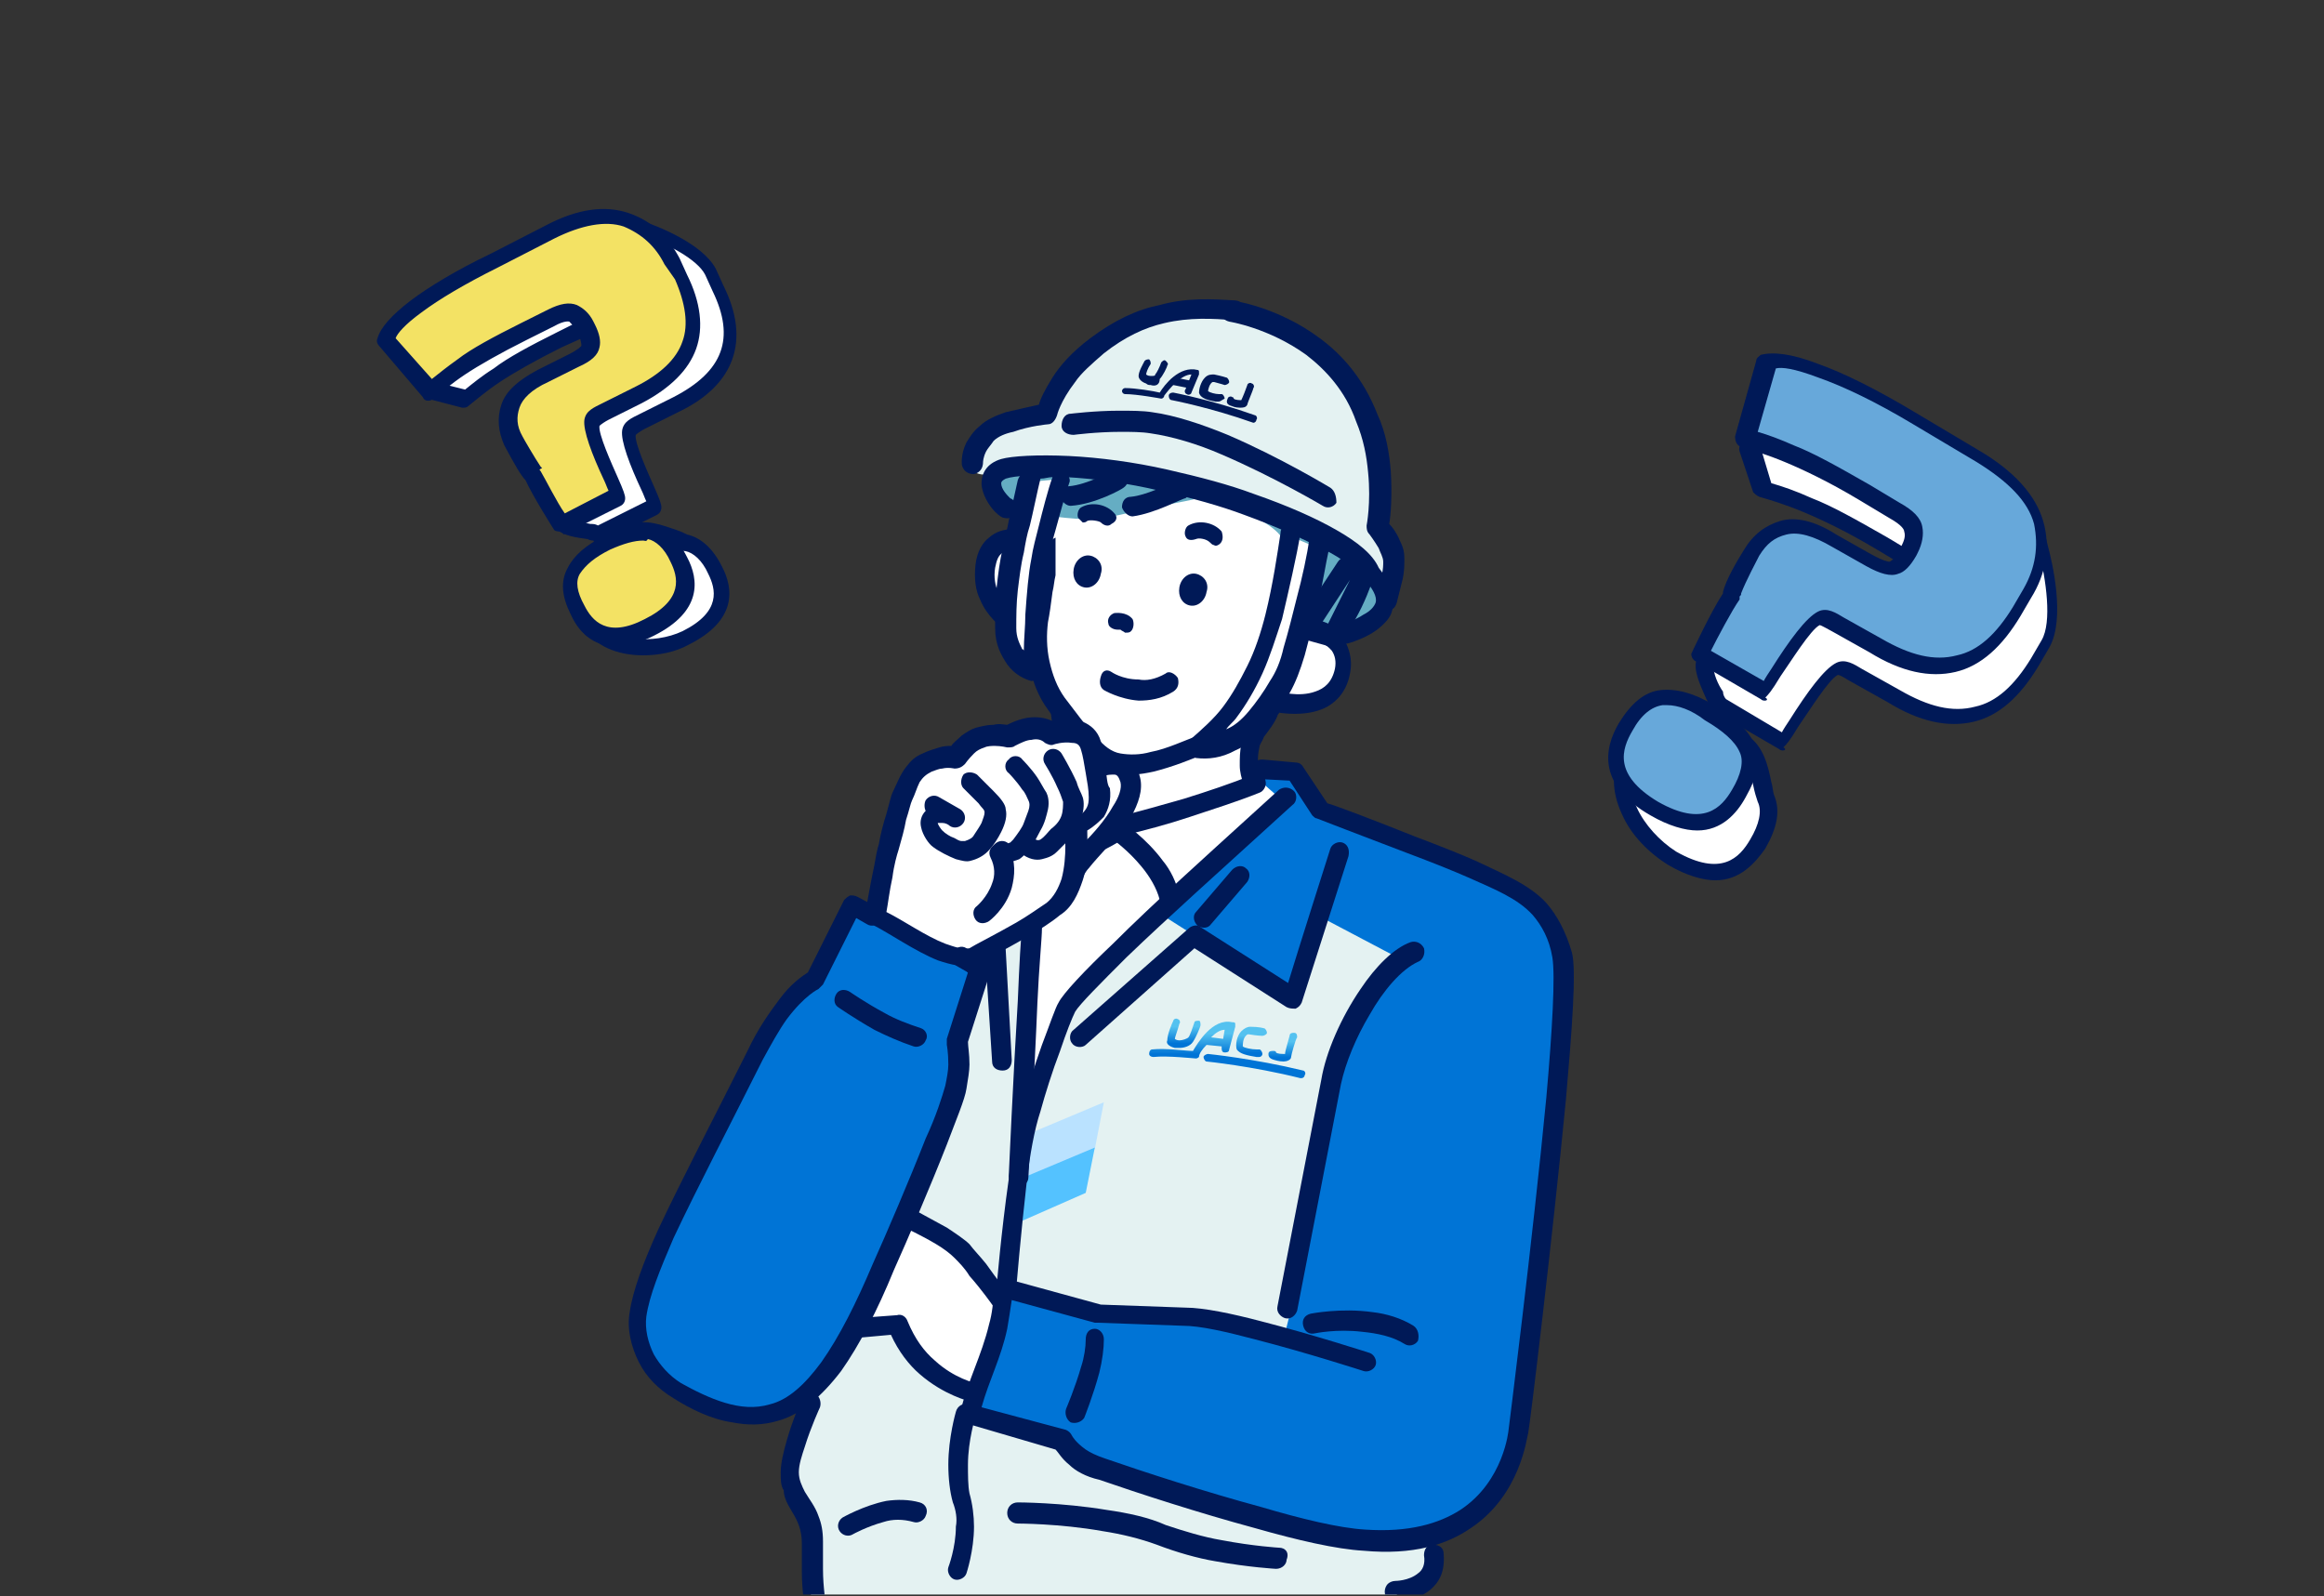 <?xml version="1.0" encoding="utf-8"?>
<!-- Generator: Adobe Illustrator 26.5.0, SVG Export Plug-In . SVG Version: 6.00 Build 0)  -->
<svg version="1.1" id="btn" xmlns="http://www.w3.org/2000/svg" xmlns:xlink="http://www.w3.org/1999/xlink" x="0px" y="0px"
	 viewBox="0 0 153.9 105.7" style="enable-background:new 0 0 153.9 105.7;" xml:space="preserve">
<rect x="0" y="0" width="153.9" height="105.7" fill="#333333" stroke="none"/>
<style type="text/css">
	.st0{clip-path:url(#SVGID_00000044154722117432532770000006761295240130222228_);}
	.st1{fill:#FFFFFF;}
	.st2{fill:#001957;}
	.st3{fill:#67A8DA;}
	.st4{fill:#F3E264;}
	.st5{fill-rule:evenodd;clip-rule:evenodd;fill:#FFFFFF;}
	.st6{fill:#65ADC3;}
	.st7{fill-rule:evenodd;clip-rule:evenodd;fill:#E4F2F2;}
	.st8{fill-rule:evenodd;clip-rule:evenodd;fill:#BAE2FF;}
	.st9{fill-rule:evenodd;clip-rule:evenodd;fill:#54C2FF;}
	.st10{fill:url(#SVGID_00000088101656432218723380000009123654412821302448_);}
	.st11{fill:url(#SVGID_00000111186418382053938150000007670031460585076396_);}
	.st12{fill:url(#SVGID_00000034798159960131862200000012930113108530808984_);}
	.st13{fill:url(#SVGID_00000026163938991858698160000007492826330550850223_);}
	.st14{fill-rule:evenodd;clip-rule:evenodd;fill:#0074D6;}
	.st15{fill-rule:evenodd;clip-rule:evenodd;fill:#001957;}
</style>
<g>
	<defs>
		<rect id="SVGID_1_" x="22.8" y="8.9" width="115.4" height="96.7"/>
	</defs>
	<clipPath id="SVGID_00000125572190804699883640000008598769906428411290_">
		<use xlink:href="#SVGID_1_"  style="overflow:visible;"/>
	</clipPath>
	<g style="clip-path:url(#SVGID_00000125572190804699883640000008598769906428411290_);">
		<g>
			<g>
				<g>
					<path class="st1" d="M113.8,46.7c0-0.2-1.1-1.8-0.9-2.7c0.2-1,4.1-3.6,4.3-4c0.5-0.9,1.2-1.4,2.1-1.6c0.9-0.2,2,0.1,3.4,0.8
						l2.3,1.3c0.8,0.5,1.4,0.6,1.7,0.5c0.3-0.1,0.6-0.5,1-1l0.1-0.2c0.3-0.5,0.4-1,0.3-1.3c-0.1-0.4-0.5-0.8-1.2-1.2l-2-1.2
						c-2.1-1.2-3.7-2.1-5-2.5c-1.2-0.5-2.2-0.8-2.9-1l-0.9-2.7c0.6-0.2,4.1-2.3,5.7-1.7c1.7,0.6,3.8,1.6,6.3,3.1l4.4,0.4
						c2.3,1.3,2.5,3.1,3,4.7c0.4,1.6,1,4.9,0.1,6.4l-0.7,1.2c-2.2,3.8-5.3,4.6-9.4,2.2l-2.3-1.4c-0.5-0.3-1-0.6-1.4-0.5
						c-1.1,0.5-3.3,4.6-3.7,4.8L113.8,46.7z M110.8,56.8c-2.5-1.5-4.2-4.7-3-6.9c0.7-1.2,2.5-0.4,3.5-0.5c0.9-0.1,2.8-1.2,4.1-0.4
						c1.3,0.8,1.3,2.9,1.6,3.8c0.3,0.8,0.2,1.8-0.5,3C115.2,58,113.3,58.3,110.8,56.8z"/>
					<path class="st2" d="M113.6,58.3c-0.8,0-1.9-0.3-3.1-1l0,0c-1.3-0.8-2.5-2-3.1-3.4c-0.7-1.5-0.7-3,0-4.2c0.7-1.1,2-0.9,3-0.8
						c0.3,0.1,0.7,0.1,0.9,0.1c0.2,0,0.6-0.1,0.9-0.2c1-0.3,2.4-0.8,3.5-0.1c1.1,0.7,1.4,2.1,1.6,3.1c0.1,0.3,0.1,0.7,0.2,0.9
						c0.4,1,0.2,2.1-0.6,3.5C116.2,57.2,115.2,58.3,113.6,58.3z M111,56.4c3,1.7,4.2,0.4,4.9-0.8c0.6-1,0.8-1.9,0.5-2.5
						c-0.1-0.3-0.2-0.6-0.3-1.1c-0.2-0.9-0.4-2-1.1-2.4c-0.7-0.4-1.8-0.1-2.6,0.2c-0.4,0.1-0.8,0.3-1.1,0.3c-0.3,0-0.7,0-1.1-0.1
						c-0.9-0.1-1.6-0.2-1.9,0.3c-0.5,0.8-0.5,2,0.1,3.2C108.9,54.6,109.9,55.7,111,56.4L111,56.4z M118.1,49.7c-0.1,0-0.2,0-0.3-0.1
						l-4.3-2.5c-0.2-0.1-0.2-0.2-0.3-0.4c0-0.1-0.1-0.2-0.2-0.4c-0.3-0.7-0.8-1.7-0.7-2.4c0.1-0.7,1.2-1.6,3.3-3.3
						c0.4-0.4,1-0.8,1.1-0.9c0.6-1,1.4-1.6,2.4-1.9c1-0.3,2.3,0,3.7,0.9l2.3,1.3c0.9,0.6,1.2,0.5,1.2,0.5c0.1,0,0.4-0.2,0.7-0.8
						l0.1-0.2c0.2-0.4,0.3-0.7,0.2-1c0-0.1-0.1-0.4-1-0.9l-2-1.2c-2-1.2-3.7-2-4.9-2.5c-1.2-0.5-2.2-0.8-2.9-1
						c-0.2-0.1-0.3-0.2-0.4-0.3l-0.9-2.7c-0.1-0.3,0.1-0.6,0.3-0.7c0.1,0,0.3-0.2,0.7-0.3c1.9-0.9,4-1.9,5.4-1.4
						c1.7,0.6,3.8,1.6,6.3,3.1l4.3,0.4c0.1,0,0.2,0,0.2,0.1c2.3,1.3,2.7,3.1,3.1,4.6l0.1,0.4c0.3,1.1,1.2,4.9,0.1,6.8l-0.7,1.2
						c-1.2,2-2.6,3.3-4.3,3.7c-1.7,0.4-3.6,0-5.7-1.3l-2.5-1.4c-0.2-0.1-0.6-0.4-0.8-0.4c-0.6,0.3-1.9,2.4-2.6,3.4
						c-0.6,1-0.8,1.2-1,1.4C118.3,49.6,118.2,49.7,118.1,49.7z M114.3,46.3l3.7,2.2c0.1-0.2,0.3-0.5,0.5-0.8
						c1.2-1.9,2.3-3.4,3.1-3.8c0.6-0.3,1.2,0.1,1.7,0.4l2.5,1.4c1.9,1.1,3.5,1.5,5,1.1c1.4-0.3,2.6-1.4,3.7-3.2l0.7-1.2
						c0.7-1.2,0.3-4-0.2-6l-0.1-0.4c-0.4-1.5-0.7-2.8-2.5-3.9l-4.3-0.4c-0.1,0-0.2,0-0.2-0.1c-2.5-1.5-4.6-2.5-6.3-3.1
						c-1.1-0.4-3.6,0.8-4.6,1.3c-0.1,0.1-0.2,0.1-0.3,0.2l0.6,2c0.7,0.2,1.6,0.5,2.7,1c1.3,0.5,2.9,1.4,5,2.6l2,1.2
						c0.9,0.5,1.4,1,1.5,1.6c0.1,0.5,0,1.1-0.3,1.7l-0.1,0.2c-0.4,0.7-0.8,1.1-1.2,1.2c-0.5,0.2-1.2,0-2.1-0.5l-2.3-1.3
						c-1.2-0.7-2.2-1-3-0.8c-0.8,0.2-1.3,0.6-1.8,1.4c-0.1,0.2-0.3,0.4-1.3,1.1c-0.8,0.7-2.8,2.2-2.9,2.7c-0.1,0.4,0.3,1.3,0.6,1.7
						C114.1,46,114.2,46.2,114.3,46.3z"/>
				</g>
			</g>
			<g>
				<g>
					<path class="st3" d="M112.6,43.3c0-0.2,2.5-4.8,2-3.9s1.1-2.4,1.4-2.7c0.5-0.9,1.2-1.4,2.1-1.6c0.9-0.2,2,0.1,3.4,0.8l2.3,1.3
						c0.8,0.5,1.4,0.6,1.7,0.5c0.3-0.1,0.6-0.5,1-1l0.1-0.2c0.3-0.5,0.4-1,0.3-1.3c-0.1-0.4-0.5-0.8-1.2-1.2l-2-1.2
						c-2.1-1.2-3.7-2.1-5-2.5c-1.2-0.5-2.2-0.8-2.9-1l1.4-5c0.6-0.2,1.8,0,3.4,0.6c1.7,0.6,3.8,1.6,6.3,3.1l4.2,2.5
						c2.3,1.3,3.6,2.8,4,4.4c0.4,1.6,0.2,3.2-0.7,4.7l-0.7,1.2c-2.2,3.8-5.3,4.6-9.4,2.2l-2.3-1.4c-0.5-0.3-1-0.6-1.4-0.5
						c-1.1,0.5-3.3,4.6-3.7,4.8L112.6,43.3z M109.6,53.5c-2.5-1.5-3.1-3.3-1.9-5.4c0.7-1.2,1.5-1.8,2.4-1.9c0.9-0.1,2,0.2,3.2,0.9
						c1.3,0.8,2.1,1.6,2.5,2.4c0.3,0.8,0.2,1.8-0.5,3C114,54.7,112.1,55,109.6,53.5z"/>
					<path class="st2" d="M112.4,55c-0.8,0-1.9-0.3-3.1-1l0,0c-3.5-2-3.1-4.4-2.1-6.1c0.8-1.3,1.7-2.1,2.8-2.2c1-0.1,2.2,0.2,3.5,1
						c1.4,0.8,2.3,1.7,2.7,2.6c0.4,1,0.2,2.1-0.6,3.5C115,53.9,114,55,112.4,55z M110.4,46.7c-0.1,0-0.2,0-0.3,0
						c-0.7,0.1-1.4,0.6-2,1.7c-0.7,1.2-1.3,2.9,1.7,4.7l0,0c3,1.7,4.2,0.4,4.9-0.8c0.6-1,0.8-1.9,0.5-2.5c-0.3-0.7-1.1-1.4-2.3-2.1
						C112,47,111.1,46.7,110.4,46.7z M116.9,46.4c-0.1,0-0.2,0-0.3-0.1l-4.3-2.5c-0.2-0.1-0.3-0.3-0.3-0.5c0,0,1.3-2.8,2.1-4
						c0,0,0,0,0,0l0,0l0-0.1c0.2-0.8,0.9-2,1.4-2.8c0.6-1,1.4-1.6,2.4-1.9c1-0.3,2.3,0,3.7,0.9l2.3,1.3c0.9,0.5,1.2,0.5,1.2,0.5
						c0.1,0,0.4-0.2,0.7-0.8l0.1-0.2c0.2-0.4,0.3-0.7,0.2-1c0-0.1-0.1-0.4-1-0.9l-2-1.2c-2-1.2-3.7-2-4.9-2.5
						c-1.2-0.5-2.2-0.8-2.9-1c-0.3-0.1-0.4-0.4-0.4-0.7l1.4-5c0-0.2,0.2-0.3,0.3-0.4c0.8-0.2,2-0.1,3.8,0.6c1.7,0.6,3.9,1.7,6.4,3.2
						l4.2,2.5c2.4,1.4,3.8,3,4.3,4.7c0.5,1.7,0.2,3.5-0.8,5.1l-0.7,1.2c-1.2,2-2.6,3.3-4.3,3.7c-1.7,0.4-3.6,0-5.7-1.3l-2.5-1.4
						c-0.2-0.1-0.7-0.4-0.8-0.4c-0.6,0.3-1.9,2.4-2.6,3.4c-0.6,1-0.8,1.2-1,1.4C117.1,46.3,117,46.4,116.9,46.4z M113.3,43.1l3.5,2
						c0.1-0.2,0.3-0.5,0.5-0.8c1.2-1.9,2.3-3.4,3.1-3.8c0.6-0.3,1.2,0.1,1.7,0.4l2.5,1.4c1.9,1.1,3.5,1.5,5,1.1
						c1.4-0.3,2.6-1.4,3.7-3.2l0.7-1.2c0.8-1.4,1-2.8,0.7-4.3c-0.4-1.5-1.7-2.8-3.8-4.1l-4.2-2.5c-2.5-1.5-4.6-2.5-6.3-3.1
						c-1.6-0.6-2.4-0.7-2.8-0.6l-1.2,4.2c0.7,0.2,1.5,0.5,2.4,0.9c1.3,0.5,2.9,1.4,5,2.6l2,1.2c0.9,0.5,1.4,1,1.5,1.6
						c0.1,0.5,0,1.1-0.3,1.7l-0.1,0.2c-0.4,0.7-0.8,1.1-1.2,1.2c-0.5,0.2-1.2,0-2.1-0.5l-2.3-1.3c-1.2-0.7-2.2-1-3-0.8
						c-0.8,0.2-1.3,0.6-1.8,1.4c-0.1,0.2-0.9,1.7-1.2,2.5c0,0.1,0,0.1-0.1,0.2l0,0c0,0,0,0,0,0c0,0,0,0,0,0.1c0,0,0,0.1,0,0.1
						C114.7,40.4,113.7,42.3,113.3,43.1z"/>
				</g>
			</g>
		</g>
		<g>
			<g>
				<g>
					<path class="st1" d="M39.5,35.3c-0.2-0.1-1.8-0.1-2.3-0.6c-0.6-0.6-0.7-4.6-0.8-4.9c-0.4-0.8-0.4-1.5-0.2-2.3
						c0.3-0.7,1-1.4,2.2-2l2-1c0.7-0.4,1.1-0.7,1.1-1c0.1-0.3,0-0.7-0.3-1.2l-0.1-0.2c-0.2-0.4-0.5-0.7-0.8-0.8
						c-0.3-0.1-0.8,0-1.4,0.3L37,22.5c-1.8,0.9-3.2,1.7-4.2,2.4c-0.9,0.7-1.6,1.2-2.1,1.6l-2.3-0.6c0.1-0.5,0.3-4,1.5-4.9
						c1.2-0.9,3-1.9,5.2-3.1l2.4-3c2-1,3.4-0.3,4.8,0.1c1.4,0.5,4,1.6,4.7,2.9l0.5,1.1c1.7,3.4,0.8,6-2.8,7.7l-2.1,1
						c-0.5,0.2-0.9,0.4-1,0.8c-0.2,1,1.7,4.5,1.7,4.9L39.5,35.3z M45.3,42.3c-2.2,1.1-5.3,0.8-6.3-1.1c-0.5-1.1,0.9-2,1.3-2.7
						c0.4-0.7,0.5-2.6,1.6-3.1c1.2-0.6,2.7,0.5,3.4,0.6c0.7,0.1,1.4,0.7,1.9,1.8C48.2,39.7,47.6,41.2,45.3,42.3z"/>
					<path class="st2" d="M42.6,43.4c-1.7,0-3.3-0.6-4-2c-0.5-1.1,0.3-2,0.8-2.6c0.2-0.2,0.4-0.4,0.4-0.6c0.1-0.2,0.2-0.4,0.3-0.8
						c0.3-0.9,0.6-2.1,1.6-2.6c1-0.5,2.2,0,3.1,0.3c0.3,0.1,0.5,0.2,0.7,0.3c0.9,0.2,1.7,0.9,2.3,2.1c0.8,1.5,1,3.6-2.2,5.2
						C44.7,43.2,43.6,43.4,42.6,43.4z M42.7,35.7c-0.2,0-0.4,0-0.5,0.1c-0.6,0.3-0.8,1.2-1,1.9c-0.1,0.4-0.2,0.7-0.3,1
						c-0.1,0.3-0.4,0.5-0.6,0.8c-0.5,0.6-0.9,1-0.7,1.4c0.8,1.6,3.7,1.8,5.6,0.9l0.2,0.5l-0.2-0.5c2.6-1.3,2.2-2.8,1.7-3.8
						c-0.4-0.9-1-1.4-1.5-1.5c-0.3,0-0.6-0.2-0.9-0.3C43.9,36,43.3,35.7,42.7,35.7z M39.5,35.9c-0.1,0-0.2,0-0.2-0.1
						c-0.1,0-0.2,0-0.4-0.1c-0.7-0.1-1.6-0.2-2.1-0.7c-0.5-0.5-0.6-1.6-0.8-4c0-0.5-0.1-1-0.1-1.1c-0.4-0.9-0.5-1.8-0.2-2.6
						c0.3-0.9,1.1-1.6,2.4-2.3l2-1c0.8-0.4,0.9-0.6,0.9-0.6c0-0.1,0-0.3-0.2-0.8l-0.1-0.2c-0.2-0.3-0.4-0.5-0.5-0.6
						c0,0-0.3-0.1-1,0.3L37.2,23c-1.8,0.9-3.2,1.7-4.1,2.3c-0.9,0.6-1.6,1.2-2.1,1.6C30.9,27,30.8,27,30.6,27l-2.3-0.6
						c-0.3-0.1-0.4-0.4-0.4-0.6c0-0.1,0-0.3,0.1-0.6c0.2-1.8,0.5-3.8,1.6-4.6c1.2-0.9,3-2,5.2-3.1l2.3-2.9c0-0.1,0.1-0.1,0.2-0.1
						c2-1,3.6-0.5,4.8,0l0.3,0.1c1,0.3,4.1,1.5,5,3.2l0.5,1.1c1.8,3.6,0.8,6.6-3,8.4l-2.2,1.1c-0.2,0.1-0.5,0.3-0.6,0.4
						c-0.1,0.5,0.8,2.5,1.2,3.4c0.4,0.9,0.5,1.2,0.5,1.4c0,0.2-0.1,0.4-0.3,0.5l-3.8,1.9C39.6,35.8,39.6,35.9,39.5,35.9z M40,20.7
						c0.2,0,0.3,0,0.5,0.1c0.4,0.2,0.8,0.5,1.1,1.1l0.1,0.2c0.3,0.6,0.4,1.1,0.3,1.5c-0.1,0.5-0.5,0.9-1.4,1.3l-2,1
						c-1.1,0.5-1.7,1.1-1.9,1.7c-0.2,0.6-0.2,1.2,0.2,1.9c0.1,0.2,0.1,0.4,0.2,1.5c0.1,0.9,0.3,3,0.5,3.3c0.2,0.2,1.1,0.3,1.5,0.4
						c0.2,0,0.3,0,0.5,0.1l3.2-1.6c-0.1-0.2-0.2-0.5-0.3-0.7c-0.8-1.7-1.4-3.3-1.3-4c0.1-0.6,0.6-0.8,1.2-1.1l2.2-1.1
						c3.3-1.7,4.1-3.9,2.6-7l-0.5-1.1c-0.5-1-2.5-2.1-4.4-2.7l-0.4-0.1c-1.2-0.4-2.3-0.8-3.9-0.1l-2.3,2.9c0,0.1-0.1,0.1-0.2,0.1
						c-2.2,1.1-3.9,2.1-5.1,3c-0.8,0.6-1.1,2.9-1.2,3.9c0,0.1,0,0.2,0,0.2l1.6,0.4c0.5-0.4,1.1-0.9,1.9-1.4c0.9-0.7,2.4-1.5,4.2-2.4
						l1.8-0.9C39.1,20.9,39.6,20.7,40,20.7z"/>
				</g>
			</g>
			<g>
				<g>
					<path class="st4" d="M37.1,34.7c-0.2-0.1-2.3-4.1-1.9-3.3c0.4,0.7-1.2-1.9-1.3-2.3c-0.4-0.8-0.4-1.5-0.2-2.3
						c0.3-0.7,1-1.4,2.2-2l2-1c0.7-0.4,1.1-0.7,1.1-1c0.1-0.3,0-0.7-0.3-1.2l-0.1-0.2c-0.2-0.4-0.5-0.7-0.8-0.8
						c-0.3-0.1-0.8,0-1.4,0.3l-1.8,0.9c-1.8,0.9-3.2,1.7-4.2,2.4c-0.9,0.7-1.6,1.2-2.1,1.6l-2.9-3.4c0.1-0.5,0.8-1.3,2-2.2
						c1.2-0.9,3-1.9,5.2-3.1l3.7-1.9c2-1,3.7-1.3,5-0.8c1.4,0.5,2.4,1.4,3,2.7l0.5,1.1c1.7,3.4,0.8,6-2.8,7.7l-2.1,1
						c-0.5,0.2-0.9,0.4-1,0.8c-0.2,1,1.7,4.5,1.7,4.9L37.1,34.7z M43,41.7c-2.2,1.1-3.8,0.7-4.7-1.2c-0.5-1.1-0.6-1.9-0.3-2.6
						c0.4-0.7,1.1-1.3,2.2-1.9c1.2-0.6,2.1-0.8,2.9-0.7c0.7,0.1,1.4,0.7,1.9,1.8C45.9,39,45.2,40.5,43,41.7z"/>
					<path class="st2" d="M40.8,42.8c-1.6,0-2.5-1-3-2.1c-0.6-1.2-0.7-2.2-0.2-3.1c0.4-0.8,1.2-1.5,2.4-2.1c1.3-0.6,2.3-0.9,3.2-0.7
						c0.9,0.2,1.7,0.9,2.3,2.1c0.8,1.5,1,3.6-2.2,5.2l0,0C42.3,42.6,41.5,42.8,40.8,42.8z M42.6,35.8c-0.6,0-1.3,0.2-2.2,0.6
						c-1,0.5-1.6,1-2,1.6c-0.3,0.5-0.2,1.2,0.3,2.1c0.5,1,1.5,2.2,4,0.9c2.6-1.3,2.2-2.8,1.7-3.8c-0.4-0.9-1-1.4-1.5-1.5
						C42.8,35.9,42.7,35.8,42.6,35.8z M43,41.7L43,41.7L43,41.7z M37.1,35.2c-0.1,0-0.3,0-0.4-0.1c0,0-1.4-2.2-1.9-3.3c0,0,0,0,0,0
						l0,0l0,0c-0.3-0.3-0.7-1-1.4-2.3c-0.4-0.9-0.5-1.8-0.2-2.7c0.3-0.9,1.1-1.6,2.4-2.3l2-1c0.8-0.4,0.9-0.6,0.9-0.6
						c0-0.1,0-0.3-0.2-0.8l-0.1-0.2c-0.2-0.3-0.4-0.5-0.5-0.6c0,0-0.3-0.1-1,0.3l-1.8,0.9c-1.8,0.9-3.2,1.7-4.1,2.3
						c-0.9,0.6-1.6,1.2-2.1,1.6c-0.2,0.2-0.6,0.2-0.7-0.1l-2.9-3.4c-0.1-0.1-0.2-0.3-0.1-0.5c0.2-0.7,0.9-1.5,2.2-2.5
						c1.2-0.9,3-2,5.3-3.1l3.7-1.9c2.1-1.1,3.9-1.3,5.4-0.8c1.5,0.5,2.6,1.5,3.4,3l0.5,1.1c0.9,1.8,1.1,3.5,0.6,4.9
						c-0.5,1.4-1.7,2.6-3.6,3.6l-2.2,1.1c-0.2,0.1-0.5,0.3-0.6,0.4c-0.1,0.5,0.8,2.5,1.2,3.4c0.4,0.9,0.5,1.2,0.5,1.4
						c0,0.2-0.1,0.4-0.3,0.5l-3.8,1.9C37.3,35.2,37.2,35.2,37.1,35.2z M35.8,31.2c0.3,0.5,1.1,2.1,1.6,2.8l2.9-1.5
						c-0.1-0.2-0.2-0.5-0.3-0.7c-0.8-1.7-1.4-3.3-1.3-4c0.1-0.6,0.6-0.8,1.2-1.1l2.2-1.1c1.6-0.8,2.7-1.8,3.1-3
						c0.4-1.1,0.2-2.5-0.5-4.1L44,17.5c-0.6-1.2-1.5-2-2.7-2.5c-1.2-0.4-2.8-0.1-4.6,0.8L33,17.7c-2.2,1.1-3.9,2.1-5.1,3
						c-1.1,0.8-1.6,1.4-1.7,1.7l2.4,2.7c0.5-0.4,1-0.8,1.7-1.3c0.9-0.7,2.4-1.5,4.2-2.4l1.8-0.9c0.8-0.4,1.4-0.5,1.9-0.3
						c0.4,0.2,0.8,0.5,1.1,1.1l0.1,0.2c0.3,0.6,0.4,1.1,0.3,1.5c-0.1,0.5-0.5,0.9-1.4,1.3l-2,1c-1.1,0.5-1.7,1.1-1.9,1.7
						c-0.2,0.6-0.2,1.2,0.2,1.9c0.1,0.2,0.8,1.4,1.2,2c0,0,0.1,0.1,0.1,0.1l0,0c0,0,0,0,0,0C35.7,31.1,35.7,31.1,35.8,31.2
						C35.7,31.2,35.8,31.2,35.8,31.2z"/>
				</g>
			</g>
		</g>
		<g>
			<g>
				<path class="st5" d="M86.2,32.7L85,26.9l-3.4-1.4l-8.2,0.9l-3.2,3l-2,5.8c0,0-1.8-0.1-2.5,1c-0.7,1.1-0.7,2.4,0,3.5
					c0.6,1.2,1.4,1.2,1.4,1.2l1.3,3.1l1,1.8l0.4,1.7l0.1,1.7l-0.8,2.3l4.8,3.4l6.8-1.8l2.1-1.4l0-2.1l-0.1-1.7l1.8-1.6l1.5,0.1
					l2.3-1l1-1.5l-0.8-1.2L86.2,32.7z"/>
				<path class="st6" d="M68.4,31c-1-0.1-2.7,0.3-2.4,1.4c0.3,1.1,1.8,1.6,2.8,1.7c2.8,0.3,3.4,0.5,6.2-0.2c0.6-0.2,3.7-0.7,4.3-0.9
					c0.3-0.1,0.7-0.3,1-0.3c0.6,0,1.2,0.6,1.8,0.9c0.6,0.4,2.6,1.4,2.8,2.1c0.1,0.2,0.2,1.3,0.1,1.5c-0.1,0.8-0.4,1.1-0.5,1.9
					c-0.1,1-0.3,1,0.5,1.7c0.8,0.7,2.5,1.1,3.6,1c1.8-0.2,4-1.7,2.9-3.3c-1.4-2-5.2-3.9-7.4-4.9c-2.2-0.9-4.6-1.4-7-1.8
					c-1.9-0.3-3.7-0.5-5.6-0.7C70.8,31,69,31.2,68.4,31z"/>
				<path class="st7" d="M54,92.1c0,0-1,2.7-1.3,3.4c-0.3,0.9-0.6,1.7-0.4,2.8c0.3,1.4,1.2,2.8,1.4,2.9l0,5.5l0.7,1.2l2-0.1l5.1-1
					l7.5-0.1l14,1.5c3.2,0,6.3,0.1,9.5,0.1c0,0,0,0,0,0c0.1-0.3,0-2.9,0-2.9l0.6-0.1l1.4-0.7l0.4-1.4l0.1-1.5c0,0,0.7,0.3,2.7-1.5
					c1.3-1.1,2.2-2.8,2.5-4.2c0.3-1.3,0.5-4.4,0.6-4.8c0.3-1.4,1-5.1,1.1-7.3c0.1-1.8,0.8-7.5,1.1-9.5c0.2-1.2,0.6-8.3,0.5-10.3
					c-0.1-2-1.5-3.6-3.4-5.1c-0.8-0.7-3.8-2-6.7-3.2c-3.3-1.3-6.6-2.5-6.6-2.5l-1.7-2.7l-1.7,0l-0.8,0.4l-0.2,0.6c0,0-2,1-3.5,1.3
					c-1.1,0.2-5.4,1.4-5.4,1.4l-3.7-2.4l0.3-1.7l-2.6,0.5l-3,0.3l-1.7,3.3c0,0,0,2.7-2.2,3.5c-0.4,0.1-2,2.8-2,2.8l-2.1,0.1
					l-2.4,4.4c0,0-2.8,2.9-3.2,3.7c-1.4,2.5-3.9,7.1-5.3,9.9c-1.4,2.8-3,7.2-3.1,8.7c-0.1,1.6,0.5,3,0.5,3l2,1.9c0,0,1.9,1.5,4,1.8
					C51.3,94.2,54,92.1,54,92.1z"/>
				<g>
					<g>
						<polygon class="st8" points="68.1,75.1 67.4,78.3 72.5,76.1 73.1,73 						"/>
						<polygon class="st9" points="67.5,78.1 66.9,81.2 71.9,79 72.5,76 						"/>
					</g>
					<g>
						
							<linearGradient id="SVGID_00000023997716890140833510000016481977395063938222_" gradientUnits="userSpaceOnUse" x1="78.302" y1="69.405" x2="78.302" y2="67.418">
							<stop  offset="0.15" style="stop-color:#0074D6"/>
							<stop  offset="0.705" style="stop-color:#54C2F0"/>
						</linearGradient>
						<path style="fill:url(#SVGID_00000023997716890140833510000016481977395063938222_);" d="M77.8,69.4c0.1,0,0.2,0,0.3,0
							c0.3,0,0.7-0.1,0.9-0.4c0.2-0.3,0.5-1,0.5-1.1c0-0.1,0-0.3-0.1-0.3c-0.1,0-0.3,0-0.3,0.1c-0.1,0.3-0.3,0.9-0.4,1
							c-0.1,0.1-0.4,0.2-0.6,0.2c-0.2,0-0.3-0.1-0.3-0.1c0-0.1,0.2-0.6,0.3-1c0.1-0.1,0-0.3-0.1-0.3c-0.1-0.1-0.3,0-0.3,0.1
							c-0.1,0.2-0.4,0.9-0.4,1.3C77.2,69.1,77.4,69.3,77.8,69.4z"/>
						
							<linearGradient id="SVGID_00000044863675516090605810000010643179142747231379_" gradientUnits="userSpaceOnUse" x1="78.907" y1="70.188" x2="78.907" y2="67.719">
							<stop  offset="0.15" style="stop-color:#0074D6"/>
							<stop  offset="0.705" style="stop-color:#54C2F0"/>
						</linearGradient>
						<path style="fill:url(#SVGID_00000044863675516090605810000010643179142747231379_);" d="M79.9,69.2l1,0.1l0,0.1
							c0,0.1,0,0.3,0.2,0.3c0.1,0,0.3,0,0.3-0.2l0.4-1.5c0-0.1,0-0.1,0-0.2c0-0.1-0.1-0.1-0.2-0.1c-1.3-0.3-2.3,1.4-2.6,1.9
							c-0.5,0-1.8-0.2-2.7-0.1c-0.1,0-0.2,0.1-0.2,0.3c0,0.1,0.1,0.2,0.3,0.2c0.9-0.1,2.7,0.1,2.8,0.1c0,0,0,0,0,0
							c0.1,0,0.2-0.1,0.2-0.1C79.4,69.8,79.6,69.5,79.9,69.2C79.9,69.2,79.9,69.2,79.9,69.2z M81,68.8l-0.8-0.1
							c0.3-0.3,0.6-0.5,0.9-0.5L81,68.8z"/>
						
							<linearGradient id="SVGID_00000166653458497715280950000014117118073004355461_" gradientUnits="userSpaceOnUse" x1="82.966" y1="70.013" x2="82.966" y2="67.994">
							<stop  offset="0.15" style="stop-color:#0074D6"/>
							<stop  offset="0.705" style="stop-color:#54C2F0"/>
						</linearGradient>
						<path style="fill:url(#SVGID_00000166653458497715280950000014117118073004355461_);" d="M83.2,70l0.2,0c0,0,0,0,0,0
							c0.1,0,0.2-0.1,0.2-0.2c0-0.1-0.1-0.3-0.2-0.3l-0.2,0c-0.3,0-0.8-0.1-0.9-0.2c0-0.1,0-0.5,0.2-0.7c0.1-0.1,0.1-0.1,0.2-0.1
							c0.6,0.1,0.9,0.1,0.9,0.1c0.1,0,0.3-0.1,0.3-0.2c0-0.1-0.1-0.3-0.2-0.3c0,0-0.3-0.1-0.9-0.1c-0.2,0-0.4,0.1-0.6,0.3
							c-0.3,0.3-0.4,0.9-0.3,1.2C82.1,69.8,82.6,69.9,83.2,70z"/>
						
							<linearGradient id="SVGID_00000154424396967243235520000008675712731037301152_" gradientUnits="userSpaceOnUse" x1="84.979" y1="70.322" x2="84.979" y2="68.433">
							<stop  offset="0.15" style="stop-color:#0074D6"/>
							<stop  offset="0.705" style="stop-color:#54C2F0"/>
						</linearGradient>
						<path style="fill:url(#SVGID_00000154424396967243235520000008675712731037301152_);" d="M84.4,70.2c0,0,0.3,0.1,0.6,0.1
							c0.2,0,0.5-0.1,0.5-0.3c0-0.1,0.3-1.2,0.4-1.3c0-0.1,0-0.3-0.2-0.3c-0.1,0-0.3,0-0.3,0.2c-0.1,0.4-0.3,1-0.3,1.2
							c-0.2,0-0.5,0-0.6-0.1c0-0.1-0.1-0.1-0.2-0.1c-0.1,0-0.3,0-0.3,0.2C84,69.9,84,70.1,84.4,70.2z"/>
						<path class="st14" d="M86.3,70.9c-3.3-0.8-6.3-1.1-6.3-1.1c-0.1,0-0.3,0.1-0.3,0.2c0,0.1,0.1,0.3,0.2,0.3c0,0,3,0.3,6.2,1.1
							c0,0,0,0,0.1,0c0.1,0,0.2-0.1,0.2-0.2C86.5,71.1,86.4,70.9,86.3,70.9z"/>
					</g>
				</g>
				<path class="st14" d="M83.6,51l-6.8,9.5l9,5.7l1.6-5.5l5.5,2.9c0,0-4.6,4.2-4.9,9.4c-0.3,5.2-3,15.7-3,15.7s-7.7-1.6-9.5-1.4
					c-1.8,0.3-4.8-0.4-4.8-0.4l-4.5-1.4l-1.7,8.4l5.4,1.6c0,0,3.1,2.5,7.3,3.8c4.3,1.3,12.4,3.4,15.7,2.7s5.9-2.7,6.7-4.9
					c0.9-2.1,3.2-21.5,3.2-21.5s1.5-11.9-0.2-14.3s-12.3-6.3-12.3-6.3l-3.3-1.5l-1.4-2L83.6,51z"/>
				<path class="st14" d="M56.4,60.1l-2.3,4.7c0,0-3.3,3.2-4.5,5.5s-6.9,13.8-7.2,15.1c-0.3,1.3-0.7,5.5,2.5,6.9
					c3.2,1.4,5.7,1.7,7.4,0.7c1.7-1,5.7-8.4,6.9-10.7s4.3-9.6,4.3-10.8c0-1.3,0.1-2.6,0.1-2.6l1.4-5L56.4,60.1z"/>
				<path class="st5" d="M60,80.6l-3.5,7.7l3.2-0.4c0,0,1.1,1.8,1.6,2.5c0.5,0.7,3,2.2,3,2.2s1.1-2.5,1.4-3.2
					c0.3-0.7,0.9-3.3,0.9-3.3s-2.4-2.2-3.7-3.3C61.8,81.7,60,80.6,60,80.6z"/>
				<path class="st14" d="M83.4,108.1l-0.3,0c0,0-16.8-2-19.4-2.1s-9.6,1.3-9.6,1.3s0,0.2,0,0.6C63.9,107.9,73.6,108,83.4,108.1z"/>
				<polygon class="st5" points="77.4,53.5 73.9,54.4 69.4,51.8 67.6,52.8 67.7,55.6 68.4,61.5 67.6,73.3 69.8,68.1 70.8,66.3 
					72.9,64.3 77.2,59.9 84.9,53 83.2,51.5 				"/>
				<path class="st15" d="M80.2,49.1c-0.1-0.3-0.5-0.5-0.8-0.4c-0.9,0.3-2.1,0.9-3.2,1.1c-0.7,0.2-1.4,0.2-2,0.1
					c-0.6-0.1-1.1-0.5-1.6-1.1c-0.7-0.7-1.4-1.7-2.1-2.6c-0.5-0.7-0.8-1.5-1-2.4c-0.2-0.9-0.2-1.8-0.1-2.6c0.1-0.5,0.2-1.2,0.3-2
					c0.1-0.4,0.1-0.7,0.2-1.1c0-0.8,0-1.7,0-2.5c-0.2,0.1-0.3,0.2-0.4,0.3c-0.4,0.3-0.7,0.7-0.7,1c-0.1,0.7-0.3,1.4-0.4,2.1
					c-0.1,0.8-0.3,1.5-0.3,2.1c-0.1,0.9-0.1,2,0.1,3.1c0.2,1,0.6,2,1.2,2.8c0.7,1,1.4,2,2.2,2.8c0.7,0.7,1.4,1.2,2.2,1.4
					c0.8,0.2,1.7,0.1,2.6-0.1c1.2-0.3,2.5-0.8,3.4-1.2C80.2,49.8,80.4,49.4,80.2,49.1z"/>
				<path class="st15" d="M67.6,35.1c0,0-1.2-0.3-2.1,0.5c-0.4,0.3-0.8,0.9-0.9,1.8c-0.1,0.9,0,1.7,0.3,2.3c0.5,1.2,1.4,1.8,1.4,1.8
					c0.3,0.2,0.7,0.2,0.9-0.1c0.2-0.3,0.2-0.7-0.1-0.9l-1-1.3c-0.2-0.4-0.3-1-0.2-1.6c0.1-0.5,0.2-0.8,0.5-1
					c0.4-0.3,0.9-0.2,0.9-0.2c0.4,0.1,0.7-0.1,0.8-0.5C68.1,35.5,67.9,35.1,67.6,35.1z"/>
				<path class="st5" d="M68.1,31.9c-0.3,1.4-0.7,3-1,4.5c-0.3,1.7-0.5,3.5-0.4,5.1c0.1,1.9,1.3,2.8,1.8,2.9
					c-0.2-2.2,0.1-5.5,0.4-7.3c0.3-1.7,0.9-3.7,1.4-5.3C69.7,31.7,68.9,31.9,68.1,31.9z"/>
				<path class="st15" d="M70.4,31.2c-0.2,0-0.5,0-0.8,0c-0.5,0-1,0.1-1.6,0.1c-0.3,0-0.5,0.2-0.6,0.5c-0.2,0.9-0.4,1.8-0.6,2.7
					c-0.1,0.6-0.3,1.2-0.4,1.8c-0.2,0.9-0.3,1.7-0.4,2.6c-0.1,0.9-0.1,1.8-0.1,2.7c0,1.1,0.4,1.8,0.8,2.4c0.5,0.7,1.2,1,1.6,1.1
					c0.2,0,0.4-0.1,0.5-0.2c0.1-0.1,0.2-0.3,0.2-0.5c-0.1-1-0.1-2.3,0-3.6c0.1-1.3,0.2-2.6,0.4-3.6c0.1-0.7,0.3-1.4,0.5-2.1
					c0.3-1.1,0.6-2.2,0.9-3.1c0.1-0.2,0-0.4-0.1-0.6C70.8,31.3,70.6,31.2,70.4,31.2z M68.8,34.8c-0.2,0.8-0.4,1.5-0.5,2.2
					c-0.2,1-0.3,2.3-0.4,3.7c0,0.8-0.1,1.6-0.1,2.4c0,0,0-0.1-0.1-0.1c-0.2-0.4-0.4-0.8-0.4-1.4c0-0.8,0-1.6,0.1-2.5
					c0.1-0.8,0.2-1.7,0.4-2.5c0.1-0.6,0.2-1.2,0.4-1.8c0.2-0.8,0.5-2.3,0.7-3.1c0.3,0,0.5-0.1,0.8-0.1C69.4,32.4,69,34,68.8,34.8z"
					/>
				<path class="st15" d="M87.4,41.1c-0.4-0.1-0.7,0.1-0.8,0.5c-0.1,0.4,0.1,0.7,0.5,0.8c0,0,0.7,0.2,1.1,0.7
					c0.2,0.3,0.3,0.7,0.2,1.2c-0.2,0.9-0.7,1.3-1.3,1.5c-1.1,0.4-2.4,0-2.4,0c-0.3-0.1-0.7,0.1-0.8,0.4c-0.3,0.8-1,1.5-1.4,2.2
					c-0.2,0.3-0.3,0.6-0.3,0.9c-0.1,0.5-0.1,0.9-0.1,1.4c0,0.4,0.1,0.8,0.3,1.4c0.1,0.3,0.5,0.5,0.8,0.4c0.3-0.1,0.5-0.5,0.4-0.8
					c-0.2-0.4-0.2-0.8-0.3-1.1c0-0.4,0-0.7,0.1-1.1c0-0.2,0.2-0.4,0.3-0.7c0.3-0.4,0.7-0.9,0.9-1.4c0-0.1,0.1-0.1,0.1-0.2
					c0.7,0.1,2.1,0.2,3.2-0.4c0.7-0.4,1.3-1.1,1.5-2.2c0.2-1-0.1-1.7-0.4-2.3C88.7,41.4,87.4,41.1,87.4,41.1z"/>
				<path class="st15" d="M77.2,44.6c-0.7,0.4-1.3,0.5-1.8,0.4c-1.1,0-1.8-0.5-1.8-0.5c-0.3-0.2-0.6-0.1-0.7,0.3
					c-0.1,0.3-0.1,0.7,0.2,0.9c0,0,1,0.6,2.3,0.7c0.7,0,1.5-0.1,2.3-0.6c0.3-0.2,0.4-0.5,0.3-0.9C77.8,44.6,77.4,44.4,77.2,44.6z"/>
				<g>
					<path class="st15" d="M73.8,34c-0.5-0.6-1.5-0.8-2.2-0.4c-0.2,0.1-0.3,0.5-0.2,0.7c0.1,0.1,0.2,0.2,0.3,0.3
						c0.1,0,0.2,0,0.3-0.1c0.2-0.1,0.8,0,0.9,0.1c0.2,0.2,0.5,0.3,0.7,0.1C74,34.5,74,34.2,73.8,34z"/>
					<path class="st15" d="M80.8,36c0.2-0.2,0.2-0.5,0.1-0.8c-0.5-0.6-1.5-0.8-2.2-0.4c-0.2,0.1-0.3,0.5-0.2,0.7
						c0.1,0.3,0.4,0.3,0.7,0.2c0.2-0.1,0.7,0,0.9,0.2c0.1,0.1,0.2,0.2,0.3,0.2C80.5,36.2,80.7,36.1,80.8,36z"/>
					<path class="st15" d="M72.2,36.8c-0.5-0.1-1,0.3-1.1,0.9c-0.1,0.6,0.2,1.1,0.7,1.2c0.5,0.1,1-0.3,1.1-0.9
						C73.1,37.4,72.7,36.9,72.2,36.8z"/>
					<path class="st15" d="M79.2,38c-0.5-0.1-1,0.3-1.1,0.9c-0.1,0.6,0.2,1.1,0.7,1.2c0.5,0.1,1-0.3,1.1-0.9
						C80.1,38.6,79.7,38.1,79.2,38z"/>
					<path class="st15" d="M74,41.7c0,0,0.2,0,0.2,0c0.1,0.1,0.2,0.1,0.3,0.2c0.2,0,0.3,0,0.4-0.1c0.2-0.2,0.2-0.6,0.1-0.8
						c-0.4-0.5-1.1-0.4-1.2-0.4c-0.3,0.1-0.5,0.4-0.4,0.7C73.4,41.5,73.7,41.7,74,41.7z"/>
				</g>
				<path class="st15" d="M70.2,46.6c-0.4,0.1-0.6,0.4-0.6,0.7c0.1,0.8,0.2,1.5,0.1,2.1c0,1.3-0.3,1.9-0.3,1.9
					c-0.1,0.3,0,0.7,0.3,0.9c0.3,0.1,0.7,0,0.9-0.3c0,0,0.3-0.6,0.4-1.9c0-0.7,0-1.6-0.1-2.7C70.9,46.8,70.5,46.6,70.2,46.6z"/>
				<path class="st15" d="M90.5,37.8c-0.3-0.1-0.7,0-0.8,0.4c0,0-0.4,1.1-1.1,2.3c-0.3,0.5-0.6,1-0.9,1.3c-0.2,0.3-0.2,0.7,0.1,0.9
					c0.3,0.2,0.7,0.2,0.9-0.1c0.4-0.4,0.7-1,1-1.5c0.7-1.2,1.1-2.4,1.1-2.4C91,38.3,90.8,37.9,90.5,37.8z"/>
				<path class="st5" d="M83.2,44.4c-1.1,2.3-2.3,3.8-4,5.1c1.2,0.1,2.8-0.2,4.1-1.8c1-1.3,1.8-2.5,2.4-4.5c0.6-2.3,1.2-5.1,1.6-6.9
					l-1.9-0.8C85.1,37.4,84.5,41.4,83.2,44.4z"/>
				<path class="st15" d="M87.6,35.6l-1.9-0.8c-0.2-0.1-0.4-0.1-0.6,0c-0.2,0.1-0.3,0.3-0.3,0.5c-0.2,1.3-0.5,3.4-1,5.4
					c-0.3,1.2-0.7,2.4-1.2,3.4c-0.5,1-1,1.9-1.6,2.7c-0.6,0.8-1.4,1.5-2.2,2.2c-0.2,0.2-0.3,0.4-0.2,0.7c0.1,0.3,0.3,0.4,0.6,0.5
					c0.8,0.1,1.7,0,2.6-0.5c0.7-0.3,1.4-0.8,2.1-1.6c0.6-0.7,1.1-1.4,1.5-2.2c0.4-0.7,0.7-1.5,1-2.5c0.3-1.1,0.6-2.3,0.9-3.5
					c0.3-1.3,0.5-2.6,0.7-3.5C88,36,87.8,35.7,87.6,35.6z M85.9,39.5c-0.3,1.2-0.6,2.4-0.9,3.4c-0.2,0.9-0.5,1.6-0.9,2.2
					c-0.4,0.7-0.9,1.4-1.4,2c-0.5,0.6-1,1-1.5,1.2c0.2-0.3,0.5-0.5,0.7-0.8c0.6-0.8,1.2-1.8,1.7-2.9c0.5-1.1,0.9-2.4,1.3-3.6
					c0.4-1.7,1-4.3,1.2-5.6l0.6,0.3C86.6,36.6,86.2,38.4,85.9,39.5z"/>
				<path class="st15" d="M90.6,37.7L89.5,37c-0.3-0.2-0.7-0.1-0.9,0.2l-2.7,4.1c-0.1,0.2-0.1,0.4-0.1,0.6c0.1,0.2,0.2,0.3,0.4,0.4
					l1.8,0.5c0.3,0.1,0.6,0,0.8-0.3l2-4C91,38.2,90.9,37.9,90.6,37.7z M87.9,41.4l-0.4-0.1l1.9-2.9l0,0L87.9,41.4z"/>
				<path class="st15" d="M83,51.3c-1.5,0.6-3,1.1-4.6,1.6c-1.4,0.4-2.8,0.8-4.4,1.2l-4.3-2.9c-0.3-0.2-0.7-0.1-0.9,0.2
					c-0.2,0.3-0.1,0.7,0.2,0.9l4.6,3c0.1,0.1,0.3,0.1,0.5,0.1c1.7-0.4,3.2-0.8,4.7-1.3c1.5-0.5,3.1-1,4.6-1.6
					c0.3-0.1,0.5-0.5,0.4-0.8C83.8,51.4,83.4,51.2,83,51.3z"/>
				<path class="st15" d="M73.4,54.7c-0.9,0.5-2.2,1-3.4,1.8c-0.8,0.5-1.5,1.1-2.1,1.8c-0.2,0.3-0.2,0.7,0.1,0.9
					c0.3,0.2,0.7,0.2,0.9-0.1c0.5-0.6,1.2-1.1,1.8-1.5c1.2-0.8,2.5-1.3,3.3-1.8c0.3-0.2,0.4-0.6,0.3-0.9
					C74.1,54.6,73.7,54.5,73.4,54.7z"/>
				<path class="st15" d="M102.4,59.8c-1.1-1.2-2.8-1.9-4.7-2.8c-0.9-0.4-2.4-1-4-1.6c-2.5-1-5.1-2-5.8-2.2c0,0-1.6-2.4-1.6-2.4
					c-0.1-0.2-0.3-0.3-0.5-0.3l-2.2-0.2c-0.4,0-0.7,0.2-0.7,0.6c0,0.4,0.2,0.7,0.6,0.7l1.9,0.1l1.5,2.3c0.1,0.1,0.2,0.2,0.3,0.2
					c0,0,3.1,1.2,6,2.3c1.6,0.6,3.1,1.2,4,1.6c1.8,0.8,3.3,1.4,4.3,2.5c0.6,0.7,1.1,1.6,1.3,2.8c0.2,1.2,0,4.8-0.4,9.3
					c-0.9,9.4-2.5,22-2.5,22c0,0,0,0,0,0c0,0-0.3,3.4-3.2,5.3c-1.4,0.9-3.4,1.5-6.3,1.3c-1.7-0.1-4.2-0.7-6.9-1.5
					c-3.7-1-7.7-2.3-10.3-3.2c-0.6-0.2-1-0.4-1.3-0.6c-0.7-0.5-0.9-0.9-0.9-0.9c-0.1-0.2-0.2-0.3-0.4-0.4L65,93.2
					c0.5-1.8,1.3-3.3,1.7-5.2c0.1-0.6,0.2-1.2,0.3-1.9l5.5,1.5c0.1,0,0.1,0,0.2,0l5.6,0.2c1.2,0,2.9,0.4,4.8,0.9
					c3.5,0.9,7.2,2.1,7.2,2.1c0.3,0.1,0.7-0.1,0.8-0.4c0.1-0.3-0.1-0.7-0.4-0.8c0,0-3.7-1.2-7.2-2.1c-1.9-0.5-3.8-0.9-5-0.9
					l-5.6-0.2l-6.2-1.7c-0.2-0.1-0.4,0-0.6,0.1c-0.2,0.1-0.3,0.3-0.3,0.5c0,0.9-0.1,1.7-0.3,2.4c-0.5,2.1-1.4,3.7-1.9,5.8
					c-0.1,0.3,0.1,0.7,0.5,0.8l5.8,1.7c0.2,0.2,0.4,0.6,0.9,1c0.4,0.4,1.1,0.8,2,1c2.6,0.9,6.6,2.2,10.3,3.2
					c2.8,0.8,5.4,1.4,7.2,1.5c3.3,0.3,5.5-0.4,7.1-1.5c3.3-2.2,3.7-6,3.8-6.3c0.1-0.4,1.6-12.8,2.5-22.1c0.4-4.6,0.7-8.5,0.4-9.7
					C103.7,61.7,103.1,60.6,102.4,59.8z"/>
				<path class="st15" d="M91.8,108.2c0.4,0,0.9,0,1.3,0c0-0.8,0-1.6,0-2.2c0.5-0.1,1.1-0.3,1.6-0.7c0.6-0.5,1-1.2,0.9-2.4
					c0-0.4-0.3-0.6-0.7-0.6c-0.4,0-0.6,0.3-0.6,0.7c0.1,0.6-0.1,1-0.4,1.2c-0.6,0.5-1.5,0.5-1.5,0.5c-0.2,0-0.4,0.1-0.5,0.2
					c-0.1,0.1-0.2,0.3-0.2,0.5C91.7,105.5,91.9,107,91.8,108.2z"/>
				<path class="st15" d="M52.5,100.2c0.3,0.5,0.6,1.1,0.6,2c0,0.7,0,1.3,0,1.9c0,1.3,0.2,2.2,0.2,2.8c0,0.4,0.2,0.8,0.4,1
					c1.8,0,3.5,0,5.3,0c1.4-0.4,2.9-0.7,4.1-0.8c1.3,0,5.8,0.4,10.9,0.9c4.2,0,8.4,0.1,12.6,0.1c-1-0.1-2.1-0.3-3.2-0.4
					c-7.7-0.9-18.2-1.9-20.3-1.9c-2,0-4.9,1-6.8,1.3c-0.5,0.1-0.9,0.1-1.2,0c-0.1,0-0.2-0.1-0.3-0.1c-0.1-0.1-0.1-0.2-0.1-0.3
					c0-0.6-0.2-1.5-0.2-2.8c0-0.5,0-1.1,0-1.8c0-0.7-0.1-1.2-0.3-1.7c-0.2-0.6-0.6-1.1-0.9-1.6c-0.2-0.4-0.4-0.8-0.4-1.3
					c0-0.5,0.2-1.1,0.4-1.7c0.4-1.3,1-2.6,1-2.6c0.1-0.3,0-0.7-0.3-0.9c-0.3-0.1-0.7,0-0.9,0.3c0,0-0.6,1.4-1,2.8
					c-0.2,0.7-0.4,1.5-0.4,2.1c0,0.5,0,0.9,0.2,1.2C51.9,99.2,52.2,99.7,52.5,100.2z"/>
				<path class="st15" d="M60.9,99.5c-0.7-0.2-1.5-0.2-2.2-0.1c-1.5,0.3-2.9,1.1-2.9,1.1c-0.3,0.2-0.4,0.6-0.2,0.9
					c0.2,0.3,0.6,0.4,0.9,0.2c0,0,0.9-0.5,2-0.8c0.6-0.2,1.3-0.2,2,0c0.3,0.1,0.7-0.1,0.8-0.4C61.5,100,61.3,99.6,60.9,99.5z"/>
				<path class="st15" d="M84.7,102.5c0,0-1.7-0.1-3.8-0.5c-1.2-0.2-2.5-0.6-3.7-1c-1.1-0.5-2.5-0.8-3.9-1c-3-0.5-5.9-0.5-5.9-0.5
					c-0.4,0-0.7,0.3-0.7,0.7c0,0.4,0.3,0.7,0.7,0.7c0,0,2.8,0,5.6,0.5c1.3,0.2,2.5,0.5,3.6,0.9c1.3,0.5,2.7,0.9,3.9,1.1
					c2.2,0.4,4,0.5,4,0.5c0.4,0,0.7-0.3,0.7-0.6C85.4,102.8,85.1,102.5,84.7,102.5z"/>
				<path class="st15" d="M64.1,97c0-1.6,0.5-3.2,0.5-3.2c0.1-0.3-0.1-0.7-0.5-0.8c-0.3-0.1-0.7,0.1-0.8,0.5c0,0-0.5,1.7-0.5,3.5
					c0,0.9,0.1,1.8,0.3,2.5c0.2,0.5,0.3,1.1,0.2,1.6c0,1.4-0.5,2.7-0.5,2.7c-0.1,0.3,0.1,0.7,0.4,0.8c0.3,0.1,0.7-0.1,0.8-0.4
					c0,0,0.5-1.5,0.5-3.1c0-0.7-0.1-1.5-0.3-2.2C64.1,98.4,64.1,97.7,64.1,97z"/>
				<path class="st15" d="M65.3,83.7c-0.4-0.5-0.8-0.9-1.1-1.3c-0.3-0.3-0.9-0.7-1.5-1.1c-1.1-0.6-2.2-1.2-2.2-1.2
					c-0.3-0.2-0.7,0-0.9,0.3c-0.2,0.3,0,0.7,0.3,0.9c0,0,1.1,0.5,2.1,1.1c0.5,0.3,0.9,0.6,1.2,0.9c0.3,0.3,0.7,0.7,1,1.2
					c0.8,0.9,1.5,1.9,1.5,1.9c0.2,0.3,0.6,0.3,0.9,0.1c0.3-0.2,0.3-0.6,0.1-0.9C66.8,85.7,66,84.7,65.3,83.7z"/>
				<path class="st15" d="M64.6,91.6c0,0-1.4-0.3-2.7-1.5c-0.7-0.6-1.3-1.4-1.8-2.6c-0.1-0.3-0.4-0.5-0.7-0.4l-2.7,0.2
					c-0.4,0-0.6,0.3-0.6,0.7c0,0.4,0.3,0.6,0.7,0.6l2.2-0.2c0.5,1.1,1.2,2,1.9,2.6c1.6,1.4,3.3,1.8,3.3,1.8c0.4,0.1,0.7-0.2,0.8-0.5
					C65.2,92.1,65,91.7,64.6,91.6z"/>
				<path class="st15" d="M72.5,88c-0.4,0-0.6,0.3-0.6,0.7c0,0.5-0.1,1.2-0.3,1.8c-0.4,1.4-1,2.8-1,2.8c-0.1,0.3,0,0.7,0.3,0.9
					c0.3,0.1,0.7,0,0.9-0.3c0,0,0.6-1.5,1-3c0.2-0.8,0.3-1.6,0.3-2.2C73.1,88.3,72.8,88,72.5,88z"/>
				<path class="st15" d="M93.4,62.4c-1.1,0.4-2.3,1.6-3.3,3.1c-1.3,1.9-2.3,4.2-2.6,6l-2.9,15c-0.1,0.4,0.2,0.7,0.5,0.8
					c0.4,0.1,0.7-0.2,0.8-0.5l2.9-15c0.3-1.4,1-3.1,1.9-4.6c0.9-1.6,2.1-3,3.2-3.5c0.3-0.1,0.5-0.5,0.4-0.9
					C94.1,62.4,93.7,62.3,93.4,62.4z"/>
				<path class="st15" d="M77,57c-1.1-1.5-2.6-2.5-2.6-2.5c-0.3-0.2-0.7-0.1-0.9,0.2c-0.2,0.3-0.1,0.7,0.2,0.9c0,0,1,0.7,1.9,1.8
					c0.5,0.6,1,1.4,1.2,2.2c0.1,0.4,0.4,0.6,0.8,0.5c0.4-0.1,0.6-0.4,0.5-0.8C77.9,58.4,77.5,57.6,77,57z"/>
				<path class="st15" d="M88.9,55.8c-0.3-0.1-0.7,0.1-0.8,0.4c0,0-2.1,6.6-2.8,8.9l-5.8-3.7c-0.2-0.2-0.6-0.1-0.8,0.1l-7.6,6.7
					c-0.3,0.2-0.3,0.7-0.1,0.9c0.2,0.3,0.7,0.3,0.9,0.1l7.2-6.4l6.1,3.9c0.2,0.1,0.4,0.1,0.6,0.1c0.2-0.1,0.3-0.2,0.4-0.4l3.1-9.7
					C89.4,56.2,89.2,55.9,88.9,55.8z"/>
				<path class="st15" d="M84.7,52.3l-2.2,2c-2.3,2.1-6.1,5.5-8.8,8.2c-1.9,1.8-3.3,3.3-3.6,3.9c-0.2,0.3-0.6,1.5-1.1,2.8
					c-0.5,1.4-1,3-1.3,4.1c-0.3,1.2-0.7,3-0.9,4.8c-0.5,3.5-0.8,7.1-0.8,7.1c0,0.4,0.2,0.7,0.6,0.7c0.4,0,0.7-0.2,0.7-0.6
					c0,0,0.3-3.6,0.7-7.1c0.2-1.7,0.5-3.4,0.9-4.6c0.3-1.1,0.8-2.7,1.3-4c0.4-1.2,0.8-2.2,1-2.6c0.3-0.5,1.7-1.9,3.4-3.6
					c2.7-2.6,6.5-6,8.8-8.1l2.2-2c0.3-0.2,0.3-0.7,0.1-0.9C85.4,52.1,85,52.1,84.7,52.3z"/>
				<path class="st15" d="M68.3,53.6c-0.1-0.4-0.4-0.6-0.7-0.6c-0.4,0.1-0.6,0.4-0.6,0.7c0,0,0.4,2.4,0.6,4.6c0.1,1.2,0.2,2.3,0.1,3
					c-0.1,0.7-0.2,2.6-0.3,5c-0.3,4.9-0.6,11.6-0.6,11.6c0,0.4,0.3,0.7,0.6,0.7c0.4,0,0.7-0.3,0.7-0.6c0,0,0.4-6.7,0.6-11.6
					c0.1-2.3,0.3-4.3,0.3-4.9c0.1-0.7,0-1.9-0.1-3.2C68.7,56,68.3,53.6,68.3,53.6z"/>
				<path class="st15" d="M93.6,87.8c-0.8-0.5-1.8-0.8-2.7-0.9c-2.1-0.3-4.1,0.1-4.1,0.1c-0.4,0.1-0.6,0.4-0.5,0.8
					c0.1,0.4,0.4,0.6,0.8,0.5c0,0,1.4-0.3,3.1-0.1c1,0.1,2,0.3,2.8,0.8c0.3,0.2,0.7,0.1,0.9-0.2C94,88.4,93.9,88,93.6,87.8z"/>
				<path class="st15" d="M66.6,62.9c0-0.2-0.2-0.5-0.4-0.6c-0.2-0.1-0.5-0.1-0.7,0.1l-1.4,1c-0.3,0.2-0.3,0.6-0.1,0.9
					c0.2,0.3,0.6,0.3,0.9,0.1l0.4-0.3l0.4,6.2c0,0.4,0.3,0.6,0.7,0.6c0.4,0,0.6-0.3,0.6-0.7L66.6,62.9z"/>
				<path class="st15" d="M81.6,57.6l-2.4,2.8C79,60.6,79,61,79.3,61.3c0.3,0.2,0.7,0.2,0.9-0.1l2.4-2.8c0.2-0.3,0.2-0.7-0.1-0.9
					C82.3,57.3,81.9,57.3,81.6,57.6z"/>
				<path class="st5" d="M72.7,50.8l-1.5,1.9L71,57.9c0.2-0.9,4.3-4.1,3.8-6.3C74.5,49.9,72.7,50.8,72.7,50.8z"/>
				<path class="st15" d="M74.6,50.1c-0.4-0.2-0.8-0.2-1.2-0.2c-0.5,0.1-1,0.3-1,0.3c-0.1,0-0.2,0.1-0.2,0.2l-1.5,1.9
					c-0.1,0.1-0.1,0.2-0.1,0.4l-0.2,5.2c0,0.3,0.2,0.6,0.6,0.7c0.3,0,0.6-0.2,0.7-0.5c0,0,0.2-0.4,0.4-0.6c0.7-0.9,2-2.1,2.8-3.4
					c0.5-0.9,0.8-1.8,0.6-2.6C75.3,50.7,75,50.3,74.6,50.1z M73.7,53.4c-0.5,0.9-1.3,1.8-2,2.5l0.1-2.9l1.3-1.6
					c0.2-0.1,0.5-0.1,0.7-0.1c0.2,0,0.3,0.2,0.4,0.5C74.3,52.2,74.1,52.8,73.7,53.4z"/>
				<path class="st5" d="M72.2,49.3c-0.4-1.5-2.6-0.8-2.6-0.8c-0.6-0.5-1.8-0.4-2.8,0.2c0,0-1-0.2-1.9,0.1c-0.9,0.3-1.5,1.4-1.5,1.4
					s-1-0.2-1.9,0.3c-0.9,0.5-1.3,1.3-1.6,2.2c-0.1,0.3-0.6,2-0.9,3.3c-0.2,0.9-0.9,4.6-0.9,4.6c1.8,0.8,4.5,3.1,6.4,2.7
					c0,0,3.4-1.7,5.3-3.1c2-1.4,1.4-5.4,1.4-5.4c1.3-0.6,1.6-1.1,1.5-2.4C72.7,51.5,72.4,49.9,72.2,49.3z"/>
				<path class="st15" d="M73.2,50.8c-0.1-0.7-0.2-1.3-0.3-1.7c-0.2-0.7-0.7-1.1-1.2-1.3c-0.7-0.2-1.5-0.1-1.9,0
					c-0.4-0.2-0.8-0.3-1.3-0.3c-0.6,0-1.2,0.2-1.8,0.5c-0.2,0-0.5-0.1-0.9,0c-0.4,0-0.8,0.1-1.2,0.2c-0.3,0.1-0.6,0.3-0.9,0.5
					c-0.3,0.3-0.6,0.5-0.7,0.7c-0.2,0-0.5,0-0.8,0.1c-0.3,0.1-0.7,0.2-1.1,0.4c-0.5,0.2-0.8,0.5-1.1,0.9c-0.4,0.5-0.6,1.1-0.9,1.7
					c-0.1,0.2-0.2,0.7-0.4,1.4c-0.2,0.6-0.4,1.4-0.5,2c-0.1,0.3-0.2,0.8-0.3,1.4c-0.3,1.4-0.6,3.2-0.6,3.2c0,0.3,0.1,0.6,0.4,0.7
					c1.2,0.6,2.9,1.8,4.4,2.4c0.9,0.3,1.7,0.5,2.5,0.3c0.1,0,0.1,0,0.2-0.1c0,0,1.6-0.8,3.3-1.8c0.7-0.4,1.5-0.9,2.1-1.4
					c0.8-0.5,1.2-1.4,1.5-2.3c0.4-1.2,0.3-2.6,0.3-3.3c0.5-0.3,0.8-0.6,1.1-0.9c0.3-0.5,0.5-1.1,0.4-1.9
					C73.3,52,73.3,51.4,73.2,50.8z M71.9,53.6c-0.2,0.3-0.5,0.5-1,0.7c-0.3,0.1-0.4,0.4-0.4,0.7c0,0,0.2,1.7-0.2,3.2
					c-0.2,0.6-0.5,1.2-1,1.6c-0.6,0.4-1.3,0.9-2,1.3c-1.4,0.8-2.8,1.5-3.1,1.7c-0.5,0.1-1-0.1-1.6-0.3c-1.3-0.5-2.7-1.5-3.9-2.1
					c0.1-0.5,0.2-1.4,0.4-2.3c0.1-0.8,0.3-1.5,0.4-1.8c0.2-0.7,0.4-1.4,0.5-2c0.2-0.6,0.3-1.1,0.4-1.3c0.2-0.4,0.3-0.8,0.5-1.2
					c0.2-0.3,0.4-0.5,0.8-0.7c0.3-0.1,0.5-0.2,0.7-0.2c0.4-0.1,0.8,0,0.8,0c0.3,0,0.5-0.1,0.7-0.3c0,0,0.2-0.3,0.6-0.7
					c0.2-0.2,0.4-0.3,0.7-0.4c0.2-0.1,0.5-0.1,0.7-0.1c0.4,0,0.8,0.1,0.8,0.1c0.2,0,0.4,0,0.5-0.1c0.4-0.2,0.8-0.4,1.1-0.4
					c0.4-0.1,0.7,0,0.9,0.2c0.2,0.1,0.4,0.2,0.6,0.1c0,0,0.6-0.2,1.2-0.1c0.3,0,0.5,0.1,0.6,0.5c0.1,0.3,0.2,0.9,0.3,1.5
					c0.1,0.6,0.2,1.1,0.2,1.6C72.1,53,72.1,53.3,71.9,53.6z"/>
				<path class="st15" d="M65.9,55.9c-0.3,0.2-0.5,0.5-0.3,0.9c0.3,0.6,0.3,1.2,0.1,1.7c-0.3,0.9-1,1.5-1,1.5
					c-0.3,0.2-0.3,0.6-0.1,0.9c0.2,0.3,0.6,0.3,0.9,0.1c0,0,1.1-0.8,1.5-2.2c0.2-0.8,0.3-1.7-0.2-2.7C66.6,55.9,66.2,55.8,65.9,55.9
					z"/>
				<path class="st15" d="M71.3,51.8c-0.4-0.9-1-1.9-1-1.9c-0.2-0.3-0.6-0.4-0.9-0.2c-0.3,0.2-0.4,0.6-0.2,0.9c0,0,0.5,0.8,0.8,1.5
					c0.2,0.4,0.3,0.7,0.4,1c0,0.2,0,0.6-0.1,0.9c-0.1,0.3-0.3,0.6-0.7,0.9c-0.2,0.2-0.4,0.5-0.7,0.7c-0.2,0.1-0.3,0-0.5-0.1
					c-0.3-0.2-0.7-0.2-0.9,0.1c-0.2,0.3-0.2,0.7,0.1,0.9c0.5,0.4,1,0.5,1.4,0.4c0.4-0.1,0.7-0.2,1-0.5c0.2-0.2,0.4-0.4,0.6-0.6
					c0.6-0.6,0.9-1.1,1-1.6c0.2-0.6,0.2-1.1,0.1-1.4C71.6,52.5,71.4,52.2,71.3,51.8z"/>
				<path class="st5" d="M64.3,51.9L62,53.4l1.4,0.8c0,0-0.8-0.5-1.5-0.1c-0.6,0.4-0.1,1.2,0.3,1.5c0.6,0.4,1.6,0.9,2,0.8
					c0.8-0.2,1.3-1,1.5-1.5c0.5-1,0.4-1.4-0.4-2.1C64.6,52.2,64.3,51.9,64.3,51.9z"/>
				<path class="st15" d="M65.8,52.4l-1.1-1.1c-0.3-0.2-0.7-0.2-0.9,0c-0.2,0.3-0.2,0.7,0,0.9l1,1c0.2,0.3,0.4,0.4,0.4,0.6
					c0,0.2-0.1,0.4-0.2,0.7c-0.1,0.2-0.3,0.5-0.5,0.8c-0.1,0.2-0.3,0.3-0.6,0.4c0,0-0.1,0-0.2,0c-0.2,0-0.3-0.1-0.5-0.2
					c-0.3-0.1-0.6-0.3-0.8-0.5c-0.1-0.1-0.3-0.4-0.3-0.5c0.1,0,0.2,0,0.3,0c0.2,0,0.4,0.1,0.5,0.2l0,0c0.3,0.2,0.7,0.1,0.9-0.2
					c0.2-0.3,0.1-0.7-0.2-0.9l0,0l0,0l-1.4-0.8c-0.3-0.2-0.7-0.1-0.9,0.2c-0.1,0.2-0.1,0.5,0,0.7C61,54,60.9,54.4,61,54.8
					c0.1,0.5,0.5,1.1,0.8,1.3c0.4,0.3,1,0.6,1.5,0.8c0.4,0.1,0.7,0.2,1,0.1c0.4-0.1,0.8-0.3,1.1-0.6c0.4-0.4,0.7-0.9,0.9-1.3
					c0.3-0.6,0.4-1.1,0.3-1.5C66.6,53.3,66.3,52.9,65.8,52.4z"/>
				<path class="st15" d="M68.7,51.5c-0.4-0.6-1-1.2-1-1.2c-0.2-0.3-0.7-0.3-0.9,0c-0.3,0.2-0.3,0.7,0,0.9c0,0,0.5,0.5,0.9,1.1
					c0.2,0.2,0.3,0.5,0.4,0.7c0.1,0.2,0.1,0.4,0,0.7c-0.1,0.3-0.2,0.5-0.3,0.8c-0.1,0.3-0.4,0.7-0.7,1.1c-0.1,0.1-0.1,0.1-0.2,0.2
					c-0.1,0-0.1,0.1-0.2,0c-0.3-0.2-0.7-0.1-0.9,0.2c-0.2,0.3-0.1,0.7,0.2,0.9c0.5,0.3,1,0.2,1.5,0c0.6-0.4,1.1-1.3,1.4-1.9
					c0.3-0.5,0.4-1,0.5-1.4c0.1-0.5,0-0.9-0.1-1.1C69.1,52.2,68.9,51.8,68.7,51.5z"/>
				<path class="st15" d="M65.2,63.5L64,62.8c-0.3-0.2-0.7-0.1-0.9,0.3c-0.2,0.3-0.1,0.7,0.3,0.9l0.7,0.4l-1.4,4.4
					c0,0.1,0,0.3,0,0.4c0,0,0.1,0.5,0.1,1.3c0,0.4-0.1,0.9-0.2,1.4c-0.2,0.7-0.6,2-1.3,3.5c-1.1,2.8-2.6,6.3-3.5,8.3
					c-1.1,2.6-2.2,4.8-3.4,6.5c-1.1,1.5-2.2,2.5-3.4,2.8c-1,0.3-2,0.2-3-0.1c-1-0.3-2-0.8-2.9-1.3c-0.8-0.5-1.4-1.2-1.8-1.9
					c-0.4-0.8-0.6-1.7-0.5-2.5c0.2-1.4,0.9-3.1,1.8-5.2c1.6-3.4,3.8-7.6,5.9-11.8c0.6-1.1,1.1-2,1.6-2.7c1.2-1.6,2.1-2,2.1-2
					c0.1-0.1,0.2-0.2,0.3-0.3l2.2-4.4l0.7,0.4c0.3,0.2,0.7,0.1,0.9-0.2c0.2-0.3,0.1-0.7-0.2-0.9l-1.3-0.7c-0.2-0.1-0.3-0.1-0.5-0.1
					c-0.2,0.1-0.3,0.2-0.4,0.3l-2.4,4.8c-0.3,0.2-1.1,0.7-1.9,1.8c-0.6,0.8-1.4,1.9-2.1,3.4c-2.1,4.2-4.3,8.4-5.9,11.8
					c-1,2.2-1.7,4.1-1.9,5.5c-0.2,1.1,0.1,2.3,0.6,3.3c0.5,1,1.3,1.8,2.3,2.4c1.1,0.7,2.5,1.4,3.9,1.6c1,0.2,2,0.2,3-0.1
					c1.5-0.4,2.9-1.6,4.2-3.3c1.2-1.7,2.4-4,3.5-6.7c0.9-2,2.4-5.5,3.5-8.3c0.6-1.6,1.2-3,1.3-3.7c0.1-0.6,0.2-1.2,0.2-1.6
					c0-0.7-0.1-1.2-0.1-1.5l1.5-4.7C65.6,64,65.5,63.7,65.2,63.5z"/>
				<path class="st15" d="M61,68.1c-0.9-0.3-1.7-0.6-2.4-1c-1.3-0.7-2.3-1.4-2.3-1.4c-0.3-0.2-0.7-0.2-0.9,0.1
					c-0.2,0.3-0.2,0.7,0.1,0.9c0,0,1,0.7,2.4,1.5c0.8,0.4,1.7,0.8,2.6,1.1c0.3,0.1,0.7-0.1,0.8-0.4C61.5,68.6,61.3,68.2,61,68.1z"/>
			</g>
			<path class="st2" d="M75,34.2c-0.3,0-0.6-0.3-0.7-0.6c0-0.4,0.2-0.7,0.6-0.7c1-0.1,2.4-0.8,2.9-1c0.3-0.2,0.7-0.1,0.9,0.2
				c0.2,0.3,0.1,0.7-0.2,0.9C78.3,33,76.5,34,75,34.2C75,34.2,75,34.2,75,34.2z"/>
			<path class="st2" d="M70.9,33.5c-0.3,0-0.6-0.3-0.7-0.6c0-0.4,0.2-0.7,0.6-0.7c1.2-0.1,2.8-1,2.9-1c0.3-0.2,0.7-0.1,0.9,0.2
				c0.2,0.3,0.1,0.7-0.2,0.9C74.3,32.4,72.5,33.4,70.9,33.5C70.9,33.5,70.9,33.5,70.9,33.5z"/>
			<g>
				<path class="st7" d="M91.5,31.6c0-0.6-0.6-3.5-0.9-4.3c-0.8-1.6-2.2-3.4-2.8-3.9c-1.2-1-3-1.9-4.1-2.3c-1.1-0.4-2.9-0.8-4.2-0.7
					c-1.3,0.1-3.8,0.7-5.3,1.5c-1.6,0.8-2.8,2.1-3.5,2.9c-0.7,0.8-1.4,2.6-1.4,2.6l-2.3,0.5l-1.4,0.8c-2.2,2.3-1.2,2.9,0.1,2.7
					l1.7-0.4c0,0,3.1-0.4,4.5-0.1c2.6,0.4,6.4,0.9,7.6,1.3c1.1,0.5,7.4,2.9,9.6,4.4c1.5,1,2.7,2.3,2.7,2.3l0.6-2.2l-1.2-2
					C91.2,34.6,91.5,32.7,91.5,31.6z"/>
				<g>
					<path class="st2" d="M76.2,25.5c-0.1,0-0.2,0-0.3-0.1c-0.3-0.1-0.5-0.3-0.5-0.5c0-0.3,0.3-0.8,0.4-1c0.1-0.1,0.2-0.1,0.3-0.1
						c0.1,0.1,0.1,0.2,0.1,0.3c-0.2,0.3-0.3,0.6-0.3,0.7c0,0,0.1,0.1,0.3,0.1c0,0,0,0,0,0c0.2,0,0.3,0,0.3-0.1
						c0.1-0.1,0.3-0.5,0.4-0.8c0.1-0.1,0.2-0.2,0.3-0.1c0.1,0.1,0.2,0.2,0.1,0.3c0,0.1-0.3,0.7-0.5,0.9
						C76.8,25.5,76.5,25.6,76.2,25.5z"/>
					<path class="st2" d="M76.9,26.4C76.9,26.4,76.9,26.4,76.9,26.4c0,0-1.6-0.3-2.4-0.3c-0.1,0-0.2-0.1-0.2-0.2
						c0-0.1,0.1-0.2,0.2-0.2c0.7,0,1.9,0.2,2.3,0.3c0.3-0.5,1.3-1.8,2.5-1.5c0.1,0,0.1,0.1,0.1,0.1c0,0.1,0,0.1,0,0.2L78.9,26
						c0,0.1-0.2,0.2-0.3,0.1c-0.1,0-0.2-0.2-0.1-0.3l0.4-1c-0.7,0-1.5,1-1.8,1.4C77.1,26.3,77,26.4,76.9,26.4z"/>
					<path class="st2" d="M78.7,25.7C78.7,25.7,78.7,25.7,78.7,25.7l-1-0.2c-0.1,0-0.2-0.2-0.2-0.3c0-0.1,0.2-0.2,0.3-0.2l1,0.2
						c0.1,0,0.2,0.2,0.2,0.3C78.9,25.7,78.8,25.7,78.7,25.7z"/>
					<path class="st2" d="M80.7,26.6C80.7,26.6,80.7,26.6,80.7,26.6l-0.2,0c-0.5-0.1-1-0.2-1.1-0.6c0-0.2,0.1-0.7,0.4-1
						c0.2-0.2,0.4-0.2,0.6-0.2c0.5,0.1,0.8,0.2,0.8,0.2c0.1,0,0.2,0.2,0.2,0.3c0,0.1-0.2,0.2-0.3,0.2c0,0-0.3-0.1-0.7-0.2
						c0,0-0.1,0-0.1,0c-0.2,0.1-0.3,0.5-0.3,0.6c0.1,0.1,0.5,0.2,0.7,0.2l0.2,0c0.1,0,0.2,0.2,0.2,0.3
						C80.9,26.5,80.8,26.6,80.7,26.6z"/>
					<path class="st2" d="M82.1,27c-0.3,0-0.5-0.1-0.5-0.1c-0.4-0.1-0.4-0.3-0.3-0.5c0-0.1,0.2-0.2,0.3-0.1c0.1,0,0.1,0.1,0.1,0.1
						c0.1,0.1,0.4,0.1,0.5,0.1c0.1-0.2,0.3-0.7,0.4-1c0-0.1,0.2-0.2,0.3-0.1c0.1,0,0.2,0.2,0.1,0.3c0,0.1-0.4,1-0.4,1.1
						C82.5,27,82.3,27,82.1,27z M81.7,26.6C81.7,26.6,81.7,26.6,81.7,26.6C81.7,26.6,81.7,26.6,81.7,26.6z"/>
					<path class="st2" d="M83,28C83,28,82.9,28,83,28c-2.8-1-5.4-1.5-5.4-1.5c-0.1,0-0.2-0.1-0.2-0.3c0-0.1,0.1-0.2,0.3-0.2
						c0,0,2.6,0.5,5.4,1.5c0.1,0,0.2,0.2,0.1,0.3C83.2,27.9,83.1,28,83,28z"/>
				</g>
				<path class="st15" d="M88.5,35.1c-1.4-0.8-3.2-1.6-5.5-2.4c-1.6-0.6-3.5-1.1-5.7-1.6c-2.2-0.5-4.5-0.8-6.5-0.9
					c-2.1-0.1-3.8,0-4.5,0.2c-1,0.3-1.3,1-1.3,1.6c0,0.7,0.5,1.5,0.9,1.9c0.3,0.3,0.5,0.4,0.6,0.4c0.4,0.1,0.7-0.1,0.8-0.5
					c0.1-0.3-0.1-0.7-0.4-0.8l0,0c-0.2-0.2-0.6-0.6-0.6-1c0-0.1,0.1-0.2,0.3-0.3c0.6-0.2,2.1-0.3,4-0.1c1.9,0.1,4.1,0.4,6.2,0.9
					c2.2,0.5,4,1,5.6,1.6c2.2,0.8,3.9,1.6,5.3,2.3c1.2,0.6,2.1,1.3,2.7,2c0.5,0.6,0.8,1.1,0.7,1.5c-0.1,0.3-0.4,0.6-0.8,0.8
					c-0.6,0.4-1.3,0.6-1.3,0.6c-0.4,0.1-0.6,0.5-0.5,0.8c0.1,0.4,0.5,0.6,0.8,0.5c0,0,1.1-0.3,1.9-0.9c0.5-0.4,0.9-0.8,1-1.3
					c0.2-0.8-0.1-1.8-0.9-2.8C90.9,36.7,89.9,35.9,88.5,35.1z"/>
				<path class="st15" d="M81.8,19.9c-1.5-0.1-3.2-0.2-5,0.3c-1.5,0.3-3,1-4.6,2.2c-1.2,0.9-2,1.8-2.5,2.6c-0.5,0.8-0.8,1.4-0.9,1.8
					c-0.5,0.1-1.3,0.3-2.2,0.5c-0.6,0.2-1.3,0.5-1.7,0.9c-0.5,0.4-0.7,0.8-0.9,1.1c-0.4,0.8-0.3,1.5-0.3,1.5
					c0.1,0.4,0.4,0.6,0.8,0.6c0.4-0.1,0.6-0.4,0.6-0.8c0,0,0-0.3,0.2-0.7c0.1-0.2,0.3-0.4,0.5-0.7c0.3-0.3,0.8-0.5,1.3-0.6
					c1.1-0.4,2.3-0.5,2.3-0.5c0.3,0,0.5-0.3,0.6-0.6c0,0,0.2-0.9,1.2-2.2c0.4-0.6,1.1-1.2,1.9-1.9c1.4-1.1,2.7-1.7,4-2
					c1.7-0.4,3.2-0.3,4.6-0.2c0.4,0,0.7-0.3,0.7-0.6C82.4,20.3,82.2,19.9,81.8,19.9z"/>
				<path class="st15" d="M88.1,32.3c0,0-3.3-2-6.8-3.5c-1.7-0.7-3.5-1.3-5-1.5c-0.6-0.1-1.4-0.1-2.2-0.1c-1.6,0-3.2,0.2-3.2,0.2
					c-0.4,0-0.6,0.4-0.6,0.8c0,0.4,0.4,0.6,0.8,0.6c0,0,1.5-0.2,3.1-0.2c0.7,0,1.4,0,2,0.1c1.4,0.2,3.1,0.7,4.7,1.4
					c3.5,1.5,6.7,3.4,6.7,3.4c0.3,0.2,0.7,0.1,0.9-0.2C88.5,32.9,88.4,32.5,88.1,32.3z"/>
				<path class="st15" d="M92.7,35.8c-0.2-0.5-0.5-0.9-0.7-1.1c0.1-0.6,0.2-1.9,0.1-3.5c-0.1-1.2-0.3-2.5-0.9-3.8
					c-0.9-2.3-2.3-3.9-3.8-5c-2.8-2.1-5.8-2.5-5.8-2.5c-0.4,0-0.7,0.2-0.8,0.6c0,0.4,0.2,0.7,0.6,0.8c0,0,2.6,0.4,5.1,2.2
					c1.3,1,2.6,2.4,3.3,4.4c0.5,1.2,0.7,2.3,0.8,3.4c0.2,2-0.1,3.5-0.1,3.5c0,0.2,0,0.4,0.2,0.6c0,0,0.3,0.4,0.6,0.9
					c0.1,0.3,0.3,0.6,0.3,0.9c0,0.2,0,0.5-0.1,0.9c-0.1,0.7-0.3,1.5-0.3,1.5c-0.1,0.4,0.1,0.7,0.5,0.8c0.4,0.1,0.7-0.1,0.8-0.5
					c0,0,0.2-0.8,0.4-1.6c0.1-0.5,0.1-0.9,0.1-1.3C93,36.5,92.9,36.2,92.7,35.8z"/>
			</g>
		</g>
	</g>
</g>
</svg>

